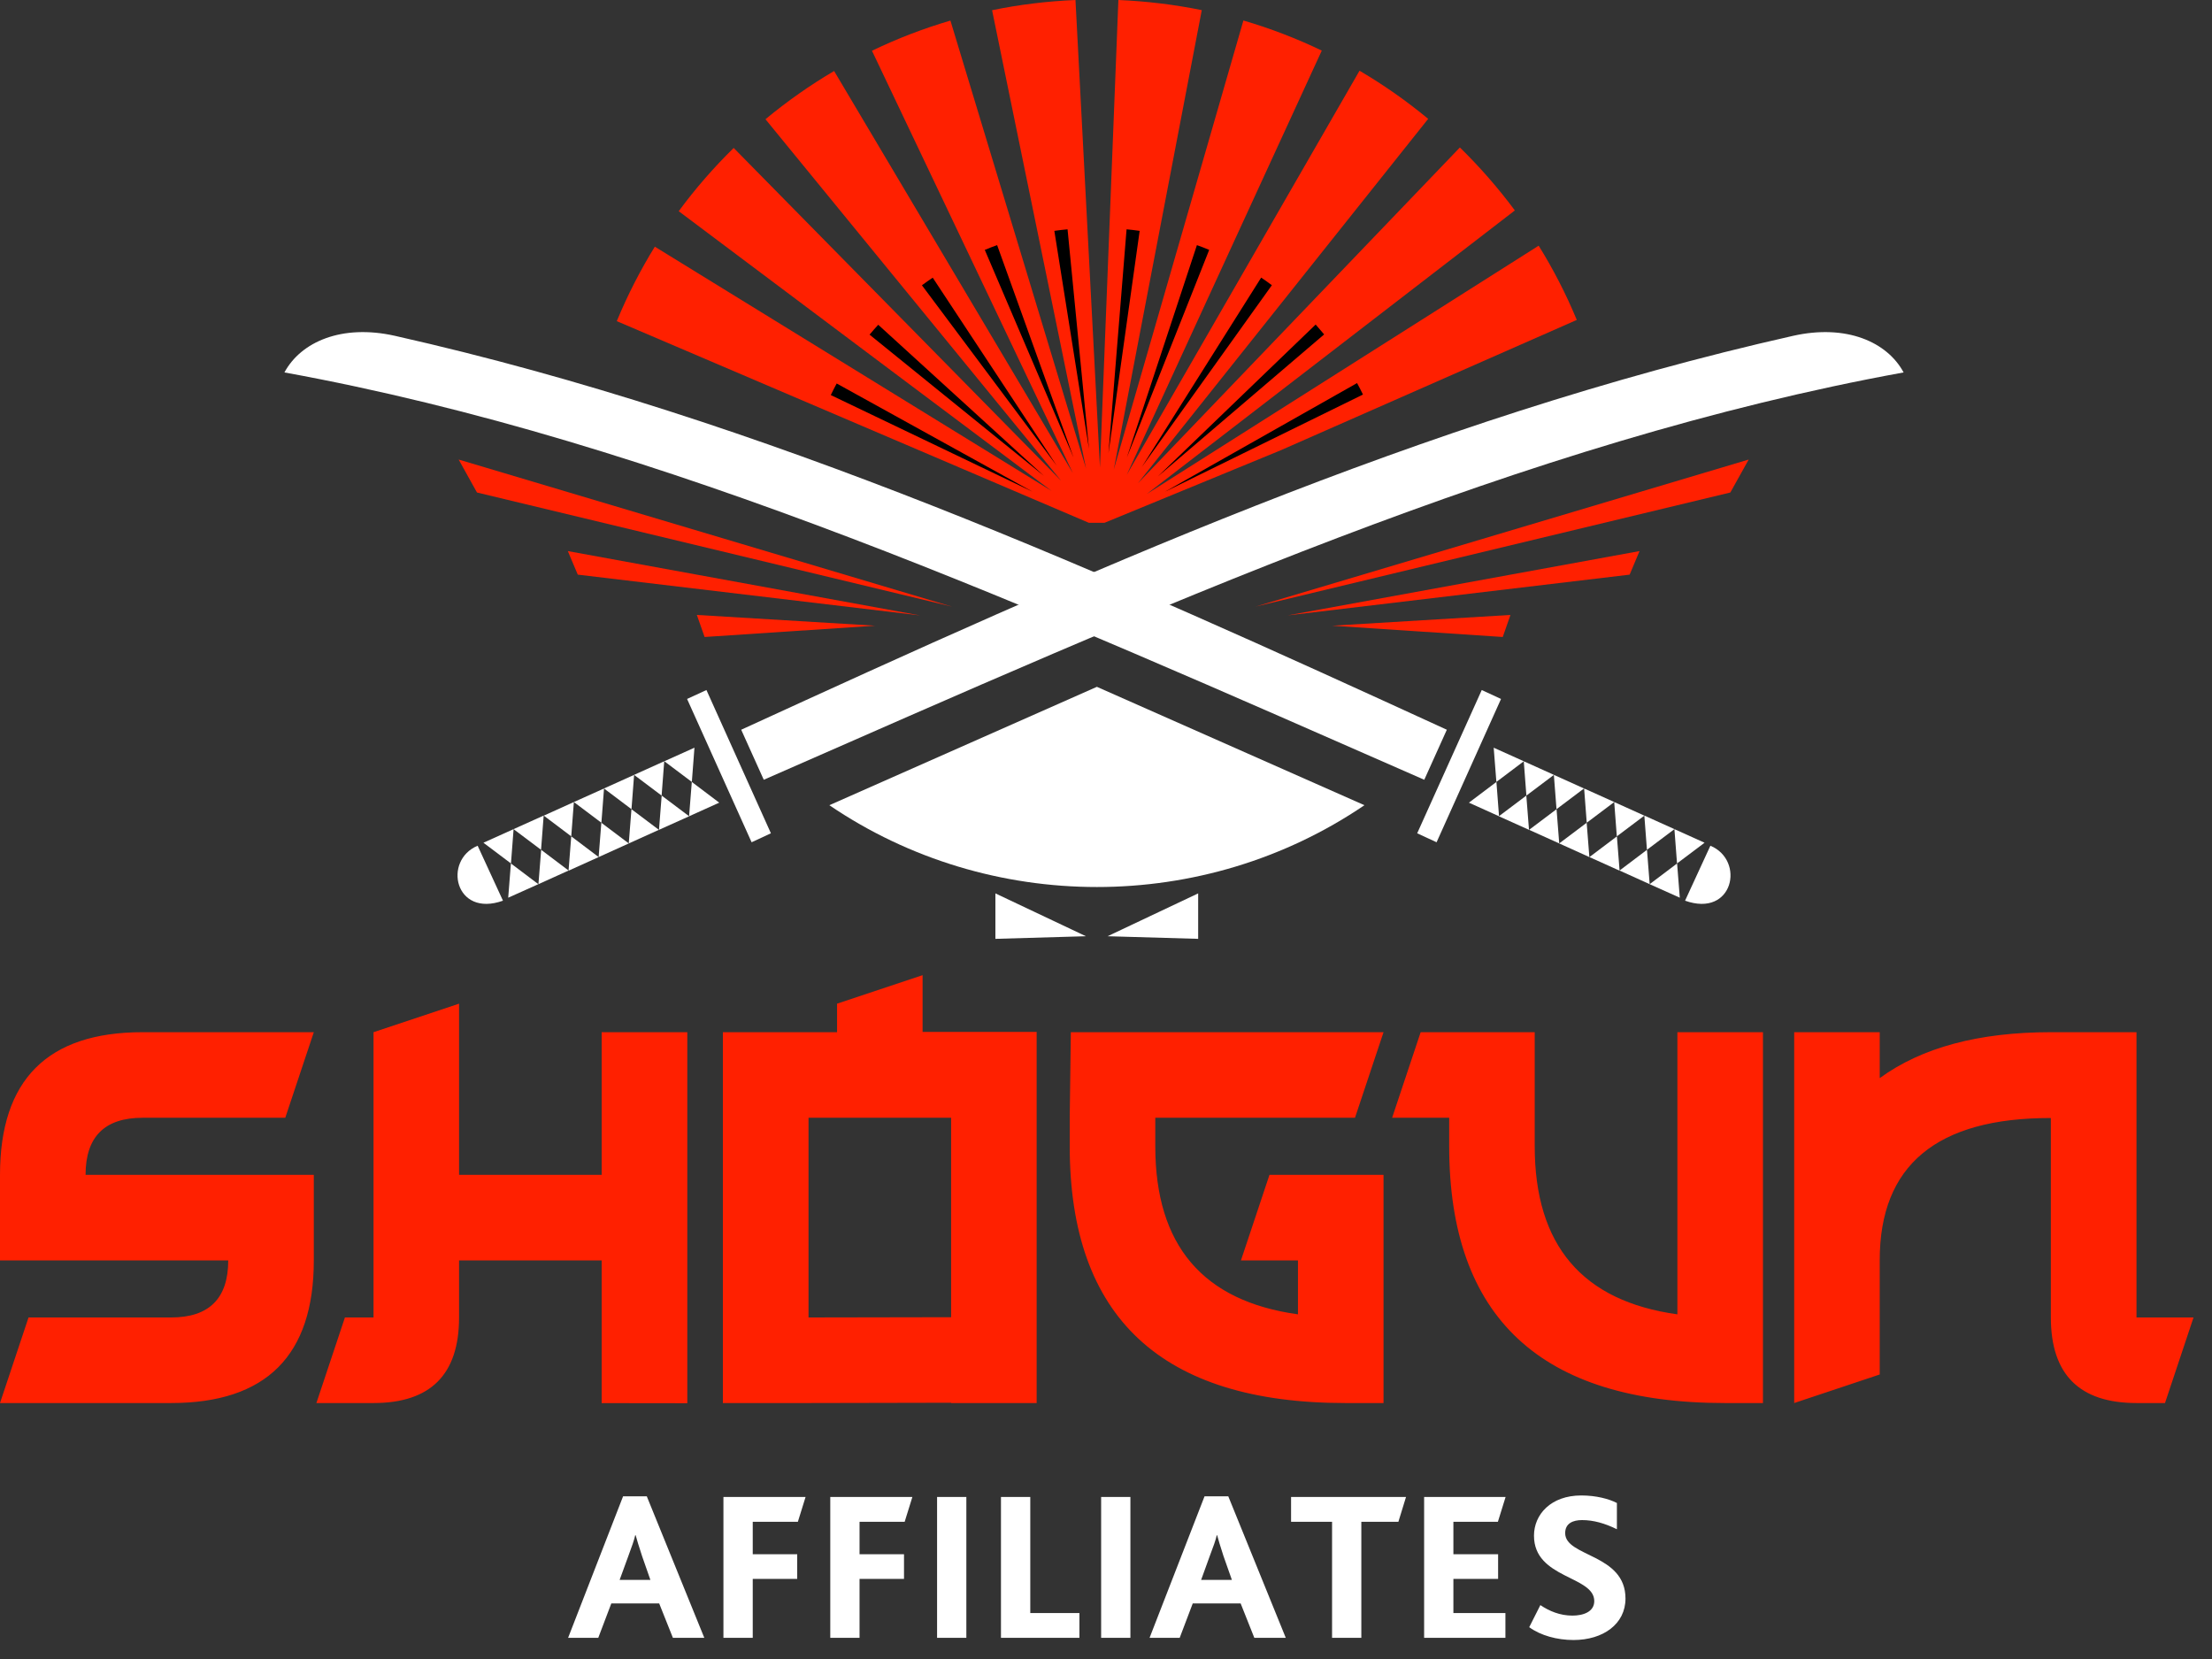 <?xml version="1.0" encoding="UTF-8"?> <svg xmlns="http://www.w3.org/2000/svg" width="60" height="45" viewBox="0 0 60 45" fill="none"><rect x="0" y="0" width="60" height="45" fill="#333333" stroke="none"/><path fill-rule="evenodd" clip-rule="evenodd" d="M29.836 12.678L30.336 0C31.107 0.033 31.863 0.125 32.598 0.275L30.211 12.736L33.727 0.556C34.462 0.771 35.172 1.045 35.853 1.372L30.561 12.882L36.877 1.918C37.535 2.305 38.156 2.741 38.739 3.224L30.865 13.109L39.599 4C40.14 4.529 40.638 5.1 41.09 5.708L31.107 13.399L41.736 6.664C42.133 7.303 42.479 7.976 42.77 8.678L34.755 12.207L29.959 14.181H29.535L16.73 8.711C17.021 8.007 17.367 7.332 17.762 6.691L28.52 13.313L18.41 5.729C18.86 5.117 19.36 4.544 19.901 4.013L28.781 13.038L20.763 3.234C21.346 2.751 21.969 2.312 22.625 1.926L29.101 12.832L23.652 1.377C24.331 1.048 25.043 0.775 25.78 0.558L29.459 12.711L26.91 0.277C27.644 0.125 28.401 0.033 29.172 0L29.836 12.678Z" fill="#FF2000"></path><path fill-rule="evenodd" clip-rule="evenodd" d="M28.957 6.22C28.838 6.231 28.718 6.245 28.599 6.262L29.538 12.172L28.957 6.22ZM29.12 12.411L27.047 6.649C26.935 6.689 26.822 6.731 26.712 6.778L29.12 12.411ZM28.661 12.628L25.3 7.532C25.202 7.597 25.104 7.666 25.007 7.738L28.661 12.628ZM28.316 12.907L23.822 8.809C23.741 8.896 23.664 8.986 23.587 9.077L28.316 12.907ZM28.005 13.336L22.695 10.402C22.639 10.506 22.585 10.61 22.535 10.716L28.005 13.336ZM31.604 13.336L36.97 10.702C36.92 10.597 36.866 10.493 36.81 10.391L31.604 13.336ZM31.406 12.924L35.917 9.071C35.842 8.98 35.765 8.892 35.687 8.803L31.406 12.924ZM30.973 12.665L34.499 7.736C34.405 7.665 34.307 7.597 34.209 7.53L30.973 12.665ZM30.565 12.411L32.799 6.778C32.689 6.731 32.578 6.689 32.466 6.649L30.565 12.411ZM30.067 12.293L30.913 6.262C30.794 6.245 30.677 6.231 30.558 6.22L30.067 12.293Z" fill="black"></path><path fill-rule="evenodd" clip-rule="evenodd" d="M46.394 22.94L45.707 24.431C47.015 24.898 47.344 23.338 46.394 22.94Z" fill="white"></path><path d="M38.441 22.603L38.967 22.846L40.715 18.959L40.192 18.717L38.441 22.603Z" fill="white"></path><path fill-rule="evenodd" clip-rule="evenodd" d="M43.785 21.755L43.856 22.686L44.603 22.124L43.785 21.755Z" fill="white"></path><path fill-rule="evenodd" clip-rule="evenodd" d="M43.113 23.248L43.858 22.686L43.931 23.617L43.113 23.248Z" fill="white"></path><path fill-rule="evenodd" clip-rule="evenodd" d="M43.786 21.755L43.04 22.317L42.969 21.387L43.786 21.755Z" fill="white"></path><path fill-rule="evenodd" clip-rule="evenodd" d="M43.111 23.248L43.038 22.317L42.293 22.878L43.111 23.248Z" fill="white"></path><path fill-rule="evenodd" clip-rule="evenodd" d="M42.148 21.018L42.22 21.949L42.966 21.387L42.148 21.018Z" fill="white"></path><path fill-rule="evenodd" clip-rule="evenodd" d="M41.477 22.509L42.221 21.949L42.294 22.878L41.477 22.509Z" fill="white"></path><path fill-rule="evenodd" clip-rule="evenodd" d="M42.15 21.018L41.403 21.58L41.332 20.649L42.15 21.018Z" fill="white"></path><path fill-rule="evenodd" clip-rule="evenodd" d="M41.474 22.509L41.401 21.58L40.656 22.141L41.474 22.509Z" fill="white"></path><path fill-rule="evenodd" clip-rule="evenodd" d="M40.516 20.281L40.589 21.21L41.333 20.649L40.516 20.281Z" fill="white"></path><path fill-rule="evenodd" clip-rule="evenodd" d="M39.844 21.772L40.59 21.21L40.661 22.141L39.844 21.772Z" fill="white"></path><path fill-rule="evenodd" clip-rule="evenodd" d="M38.633 21.151C28.023 16.501 18.013 11.976 7.715 10.102C8.163 9.271 9.273 8.786 10.712 9.109C20.762 11.372 30.058 15.583 39.245 19.794L38.633 21.151Z" fill="white"></path><path fill-rule="evenodd" clip-rule="evenodd" d="M45.418 22.49L45.489 23.421L46.236 22.859L45.418 22.49Z" fill="white"></path><path fill-rule="evenodd" clip-rule="evenodd" d="M44.746 23.983L45.491 23.421L45.564 24.35L44.746 23.983Z" fill="white"></path><path fill-rule="evenodd" clip-rule="evenodd" d="M45.419 22.49L44.673 23.051L44.602 22.122L45.419 22.49Z" fill="white"></path><path fill-rule="evenodd" clip-rule="evenodd" d="M44.747 23.983L44.674 23.051L43.93 23.613L44.747 23.983Z" fill="white"></path><path fill-rule="evenodd" clip-rule="evenodd" d="M12.956 22.94L13.643 24.431C12.335 24.898 12.006 23.338 12.956 22.94Z" fill="white"></path><path d="M20.911 22.603L20.387 22.846L18.637 18.959L19.162 18.717L20.911 22.603Z" fill="white"></path><path fill-rule="evenodd" clip-rule="evenodd" d="M15.566 21.755L15.495 22.686L14.75 22.124L15.566 21.755Z" fill="white"></path><path fill-rule="evenodd" clip-rule="evenodd" d="M16.239 23.248L15.495 22.686L15.422 23.617L16.239 23.248Z" fill="white"></path><path fill-rule="evenodd" clip-rule="evenodd" d="M15.566 21.755L16.313 22.317L16.384 21.387L15.566 21.755Z" fill="white"></path><path fill-rule="evenodd" clip-rule="evenodd" d="M16.238 23.248L16.311 22.317L17.056 22.878L16.238 23.248Z" fill="white"></path><path fill-rule="evenodd" clip-rule="evenodd" d="M17.2 21.018L17.129 21.949L16.383 21.387L17.2 21.018Z" fill="white"></path><path fill-rule="evenodd" clip-rule="evenodd" d="M17.872 22.509L17.128 21.949L17.055 22.878L17.872 22.509Z" fill="white"></path><path fill-rule="evenodd" clip-rule="evenodd" d="M17.199 21.018L17.946 21.58L18.017 20.649L17.199 21.018Z" fill="white"></path><path fill-rule="evenodd" clip-rule="evenodd" d="M17.875 22.509L17.948 21.58L18.693 22.141L17.875 22.509Z" fill="white"></path><path fill-rule="evenodd" clip-rule="evenodd" d="M18.837 20.281L18.766 21.21L18.02 20.649L18.837 20.281Z" fill="white"></path><path fill-rule="evenodd" clip-rule="evenodd" d="M19.509 21.772L18.765 21.21L18.691 22.141L19.509 21.772Z" fill="white"></path><path fill-rule="evenodd" clip-rule="evenodd" d="M20.717 21.151C31.329 16.501 41.337 11.976 51.635 10.102C51.187 9.271 50.077 8.786 48.638 9.109C38.59 11.372 29.292 15.583 20.105 19.794L20.717 21.151Z" fill="white"></path><path fill-rule="evenodd" clip-rule="evenodd" d="M13.931 22.49L13.86 23.421L13.113 22.859L13.931 22.49Z" fill="white"></path><path fill-rule="evenodd" clip-rule="evenodd" d="M14.603 23.983L13.858 23.421L13.785 24.35L14.603 23.983Z" fill="white"></path><path fill-rule="evenodd" clip-rule="evenodd" d="M13.93 22.49L14.676 23.051L14.747 22.122L13.93 22.49Z" fill="white"></path><path fill-rule="evenodd" clip-rule="evenodd" d="M14.605 23.983L14.679 23.051L15.423 23.613L14.605 23.983Z" fill="white"></path><path fill-rule="evenodd" clip-rule="evenodd" d="M12.441 12.465L12.938 13.359L25.824 16.455L12.441 12.465Z" fill="#FF2000"></path><path fill-rule="evenodd" clip-rule="evenodd" d="M15.402 14.948L15.672 15.587L24.954 16.693L15.402 14.948Z" fill="#FF2000"></path><path fill-rule="evenodd" clip-rule="evenodd" d="M18.902 16.68L19.112 17.278L23.739 16.972L18.902 16.68Z" fill="#FF2000"></path><path fill-rule="evenodd" clip-rule="evenodd" d="M47.433 12.465L46.935 13.359L34.051 16.455L47.433 12.465Z" fill="#FF2000"></path><path fill-rule="evenodd" clip-rule="evenodd" d="M44.472 14.948L44.204 15.587L34.922 16.693L44.472 14.948Z" fill="#FF2000"></path><path fill-rule="evenodd" clip-rule="evenodd" d="M40.971 16.68L40.762 17.278L36.137 16.972L40.971 16.68Z" fill="#FF2000"></path><path d="M15.41 44.425H16.228L16.582 43.492H17.88L18.252 44.425H19.104L17.544 40.587H16.901L15.41 44.425ZM16.807 42.855L17.04 42.217C17.143 41.938 17.201 41.776 17.23 41.643H17.242C17.278 41.77 17.324 41.932 17.417 42.211L17.642 42.855H16.807ZM19.623 44.425H20.418V42.827H21.624V42.159H20.418V41.278H21.642L21.851 40.605H19.623V44.425ZM22.521 44.425H23.315V42.827H24.521V42.159H23.315V41.278H24.539L24.748 40.605H22.521V44.425ZM25.418 44.425H26.212V40.605H25.418V44.425ZM27.151 44.425H29.279V43.754H27.946V40.605H27.151V44.425ZM29.868 44.425H30.662V40.605H29.868V44.425ZM31.182 44.425H31.999L32.353 43.492H33.652L34.023 44.425H34.876L33.317 40.587H32.673L31.182 44.425ZM32.58 42.855L32.811 42.217C32.917 41.938 32.975 41.776 33.004 41.643H33.015C33.05 41.77 33.096 41.932 33.188 42.211L33.415 42.855H32.58ZM36.132 44.425H36.926V41.278H37.931L38.138 40.605H35.02V41.278H36.132V44.425ZM38.629 44.425H40.834V43.754H39.423V42.827H40.636V42.159H39.423V41.278H40.63L40.839 40.605H38.629V44.425ZM41.48 44.137C41.788 44.362 42.234 44.485 42.681 44.485C43.481 44.485 44.091 44.054 44.091 43.359C44.091 42.142 42.455 42.234 42.455 41.586C42.455 41.318 42.669 41.232 42.913 41.232C43.221 41.232 43.527 41.318 43.858 41.48V40.768C43.639 40.656 43.296 40.564 42.89 40.564C42.067 40.564 41.609 41.08 41.609 41.655C41.609 42.827 43.244 42.738 43.244 43.429C43.244 43.719 42.948 43.823 42.652 43.823C42.315 43.823 42.026 43.702 41.782 43.538L41.48 44.137Z" fill="white"></path><path d="M8.512 34.189C8.512 36.768 7.221 38.057 4.641 38.057H0L0.774 35.736H4.641C5.671 35.736 6.191 35.221 6.191 34.189H0V31.868C0 29.289 1.288 27.998 3.868 27.998H8.512L7.738 30.319H3.868C2.836 30.319 2.321 30.836 2.321 31.868H8.512V34.189ZM57.952 27.998V35.736H59.499L58.725 38.057H57.952C56.405 38.057 55.629 37.283 55.629 35.736V30.326C52.534 30.321 50.987 31.607 50.987 34.181V37.283L48.667 38.057V27.998H50.987V29.244C52.123 28.415 53.67 27.998 55.629 27.998H57.952ZM47.82 38.057H46.783C41.797 38.057 39.309 35.736 39.309 31.092V30.319H37.761L38.535 27.998H41.629V31.092C41.629 33.777 42.918 35.294 45.499 35.651V27.998H47.82V38.057ZM37.528 38.057H36.491C31.508 38.057 29.016 35.736 29.016 31.092V30.319L29.046 27.998H37.528L36.754 30.319H31.337V31.092C31.337 33.777 32.625 35.294 35.207 35.651V34.189H33.66L34.434 31.868H37.528V38.057ZM21.931 30.319V35.736L25.799 35.729V30.319H21.931ZM25.025 27.991H28.119V38.057H25.799V38.049L21.931 38.057H19.608V27.998H22.705V27.224L25.025 26.451V27.991ZM10.132 27.998L12.452 27.224V31.868H16.32V27.998H18.643V38.062L16.32 38.059V34.189H12.452V35.736C12.452 37.283 11.679 38.057 10.132 38.057H8.582L9.356 35.736H10.132V27.998Z" fill="#FF2000"></path><path fill-rule="evenodd" clip-rule="evenodd" d="M29.753 18.63L37.01 21.841C32.658 24.8 26.848 24.8 22.496 21.841L29.753 18.63Z" fill="white"></path><path fill-rule="evenodd" clip-rule="evenodd" d="M27 25.466V24.233L29.455 25.395L27 25.466Z" fill="white"></path><path fill-rule="evenodd" clip-rule="evenodd" d="M32.5 25.466V24.233L30.043 25.395L32.5 25.466Z" fill="white"></path></svg> 
